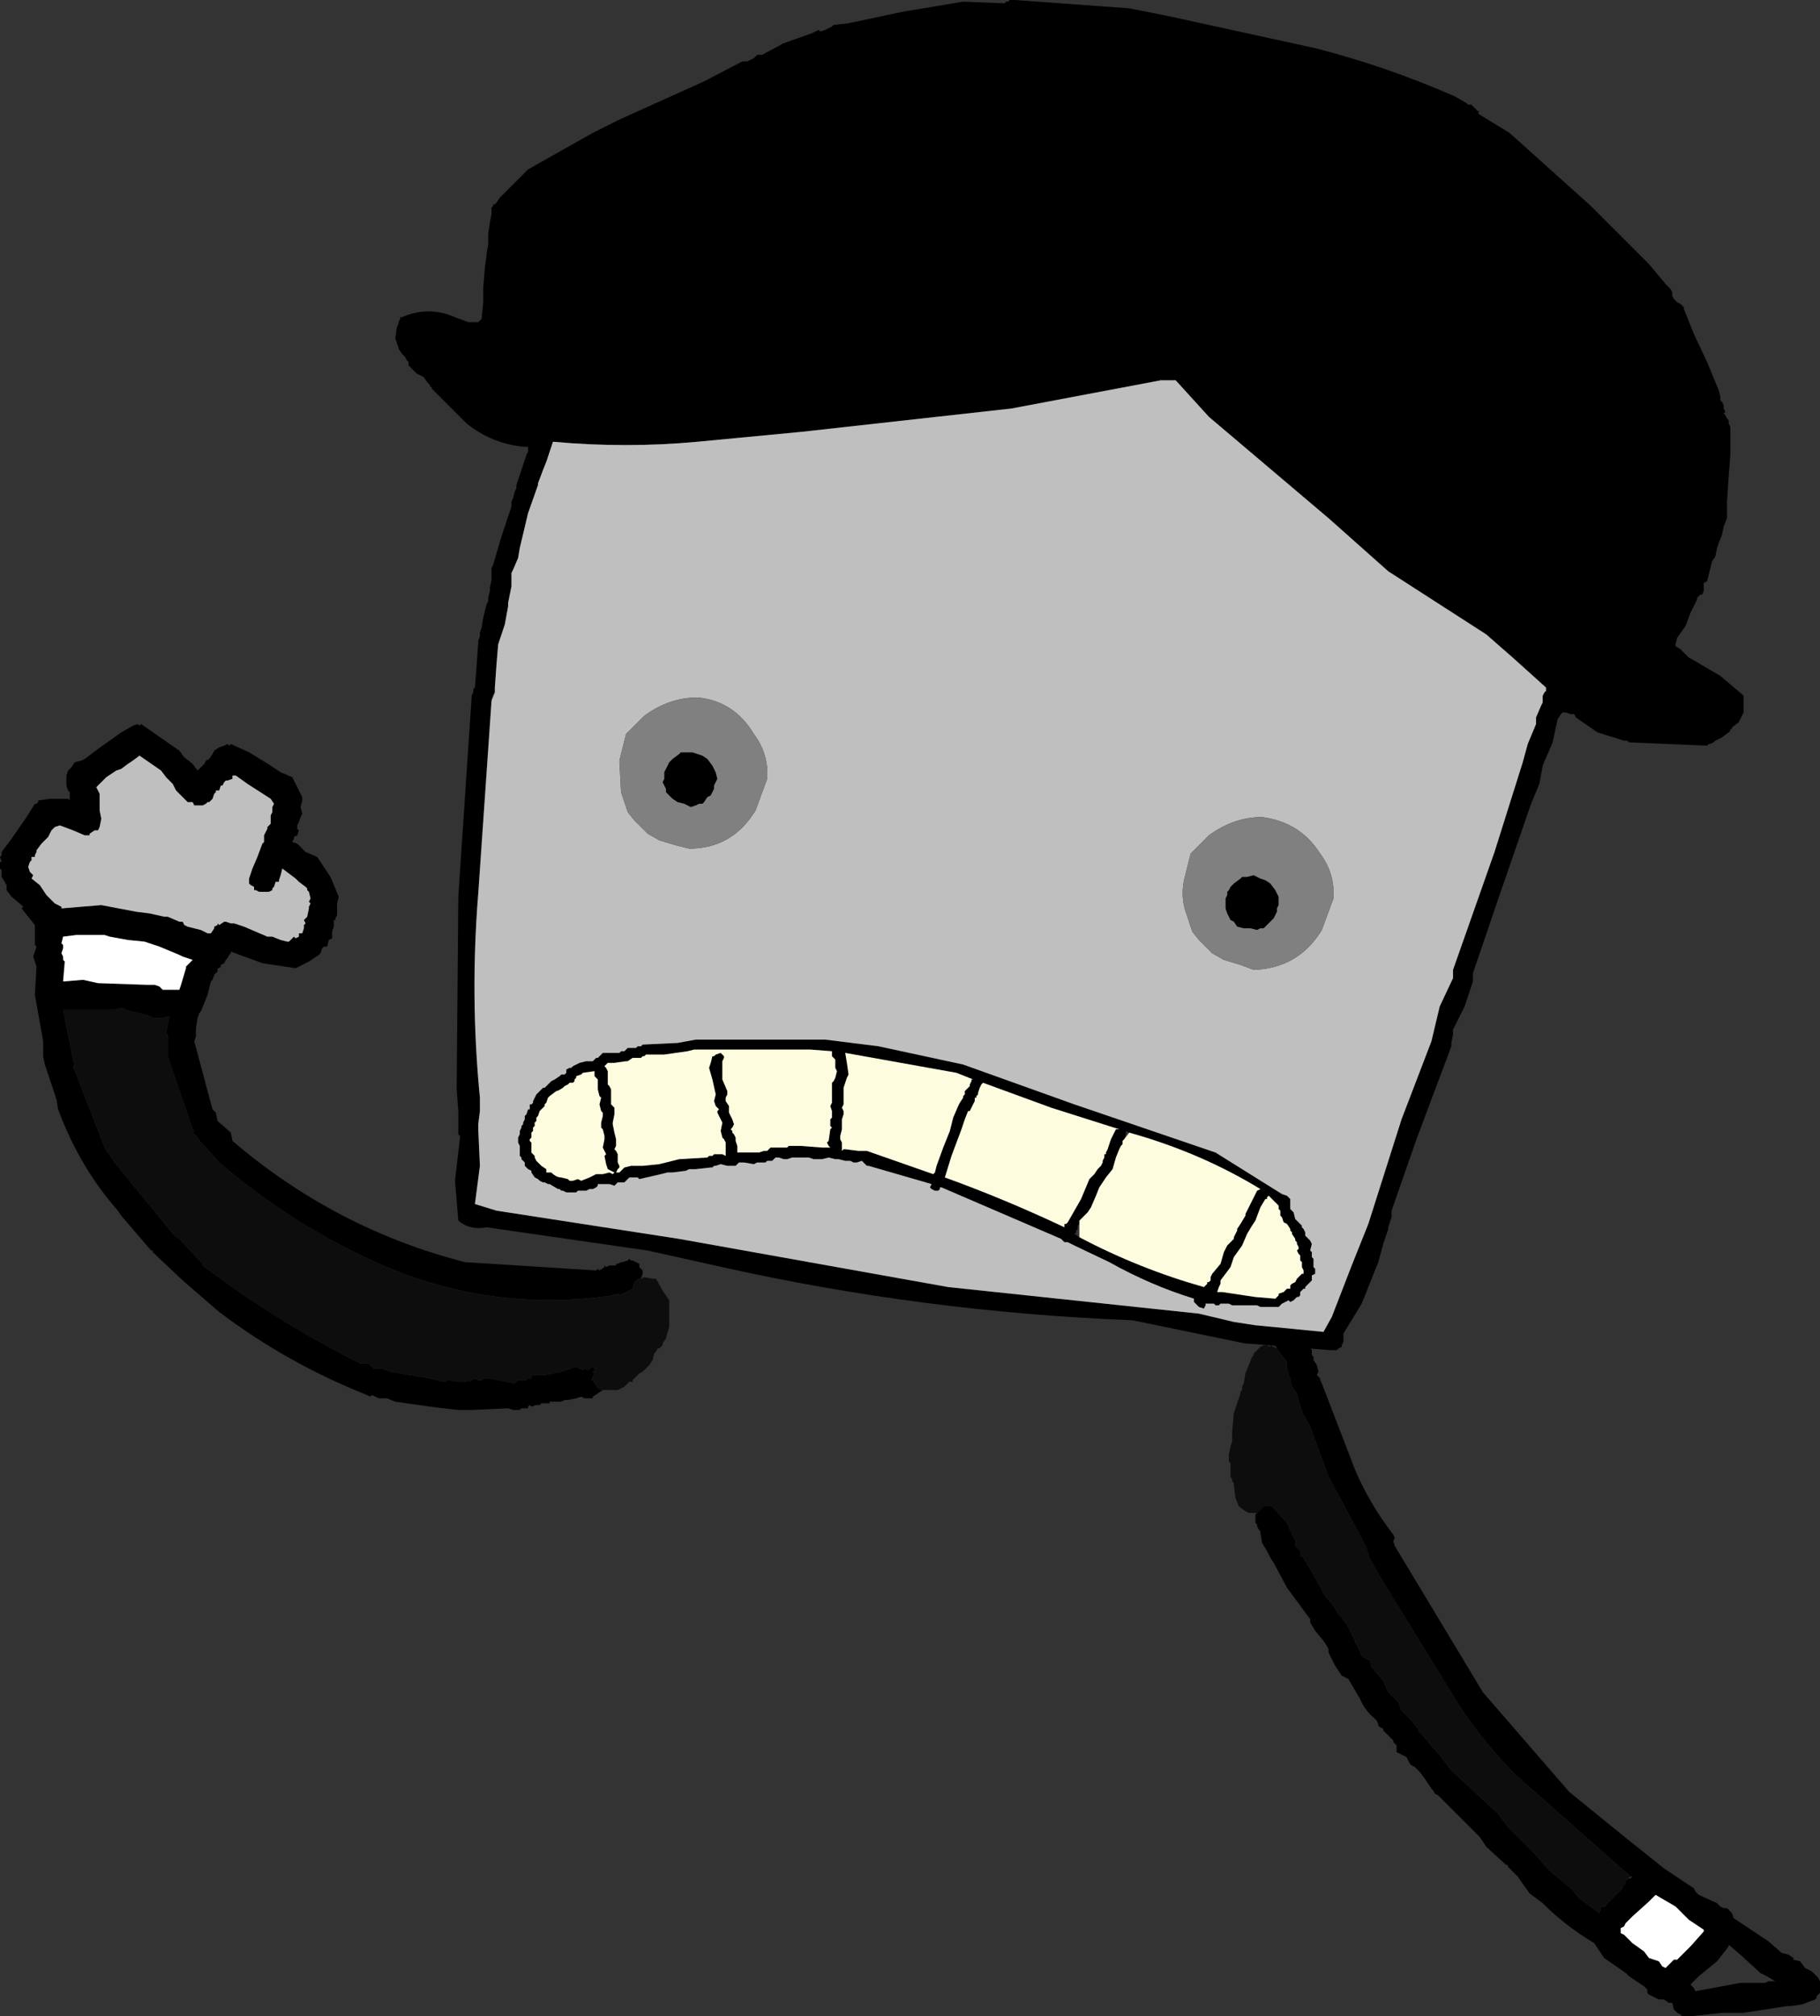 <?xml version="1.0" encoding="UTF-8" standalone="no"?>
<svg xmlns:xlink="http://www.w3.org/1999/xlink" height="60.7px" width="54.8px" xmlns="http://www.w3.org/2000/svg">
  <rect width="100%" height="100%" fill="#333333" stroke="none"/>
  <g transform="matrix(1.0, 0.0, 0.0, 1.0, 33.2, 51.75)">
    <path d="M5.25 -11.15 L5.1 -11.4 5.1 -11.7 5.2 -11.75 5.2 -11.8 5.3 -11.85 5.4 -11.95 5.5 -11.95 5.55 -11.95 5.65 -11.9 6.05 -11.45 6.3 -11.1 6.3 -10.95 6.35 -10.9 6.35 -10.8 6.45 -10.65 6.5 -10.45 6.45 -10.35 6.5 -10.3 6.55 -10.25 6.55 -10.2 6.6 -10.1 7.6 -7.5 Q8.05 -6.45 8.75 -5.55 L8.8 -5.45 8.75 -5.35 8.8 -5.2 11.45 -0.8 14.05 2.2 15.65 3.5 16.9 4.5 17.8 5.1 17.85 5.2 17.9 5.25 17.95 5.3 18.5 5.55 18.6 5.65 18.7 5.7 18.8 5.7 18.85 5.75 18.95 5.85 19.0 6.0 20.05 6.7 20.45 7.05 20.65 7.1 20.8 7.2 20.8 7.25 21.0 7.3 21.15 7.5 21.35 7.6 21.55 7.8 21.6 7.9 21.6 8.0 21.6 8.15 21.6 8.25 21.5 8.35 21.5 8.4 21.45 8.45 21.05 8.6 20.7 8.65 20.6 8.65 19.3 8.85 18.65 8.85 17.75 8.95 17.5 8.95 17.45 8.95 17.4 8.9 17.3 8.85 17.25 8.8 17.2 8.75 17.15 8.55 17.05 8.55 16.9 8.45 16.75 8.45 16.45 8.3 16.4 8.25 16.4 8.15 16.35 8.1 16.3 8.05 15.85 7.75 15.75 7.65 15.1 7.2 14.8 6.75 Q13.95 6.25 13.25 5.55 L12.85 5.25 12.5 4.75 12.2 4.45 12.2 4.4 12.15 4.4 11.55 3.85 11.35 3.55 10.4 2.6 10.1 2.3 10.0 2.25 9.95 2.15 9.9 2.1 9.7 1.8 9.55 1.6 9.45 1.5 9.4 1.45 9.3 1.4 9.25 1.35 9.2 1.25 9.15 1.15 9.05 1.1 8.85 1.0 8.85 0.8 8.75 0.7 8.75 0.65 8.6 0.5 8.45 0.35 8.45 0.3 8.35 0.25 8.3 0.2 8.3 0.15 8.25 0.05 8.2 0.0 Q7.9 -0.25 7.75 -0.6 L7.4 -1.2 7.3 -1.25 7.2 -1.3 7.0 -1.6 6.8 -2.0 6.8 -2.1 6.75 -2.2 6.65 -2.35 6.4 -2.65 6.25 -2.9 6.25 -3.0 5.55 -3.95 5.15 -4.7 5.05 -4.85 5.0 -4.95 4.95 -5.05 4.8 -5.3 4.75 -5.6 4.75 -5.65 4.7 -5.7 4.65 -5.8 4.65 -5.85 4.6 -5.9 4.6 -6.15 4.65 -6.2 4.7 -6.25 4.75 -6.3 4.8 -6.35 4.85 -6.4 4.95 -6.4 5.0 -6.4 5.1 -6.4 5.55 -5.9 5.75 -5.45 5.8 -5.4 5.8 -5.3 5.8 -5.2 5.85 -5.15 5.9 -5.1 5.95 -5.05 5.95 -4.9 6.05 -4.85 6.1 -4.75 6.15 -4.7 6.15 -4.65 6.2 -4.6 6.45 -4.15 6.7 -3.7 6.95 -3.4 7.1 -3.15 7.2 -3.05 7.25 -2.95 7.35 -2.85 7.45 -2.65 7.6 -2.35 7.6 -2.3 7.7 -2.15 7.8 -1.9 7.85 -1.85 8.05 -1.75 8.1 -1.55 8.45 -1.15 8.6 -0.8 8.9 -0.5 9.0 -0.25 9.3 0.05 9.5 0.3 9.5 0.35 9.55 0.4 10.15 1.1 10.5 1.55 11.9 2.85 12.2 3.25 12.95 4.0 13.3 4.4 13.45 4.55 13.55 4.65 14.1 5.1 14.35 5.4 14.95 5.85 15.0 5.75 15.0 5.7 15.05 5.65 15.15 5.65 15.15 5.6 15.3 5.45 15.6 5.15 15.65 5.1 15.65 5.05 15.7 5.0 15.75 4.95 15.75 4.85 15.85 4.8 15.9 4.8 15.95 4.75 15.9 4.75 12.45 1.7 Q11.55 0.8 10.8 -0.3 L8.4 -4.2 8.0 -4.9 8.0 -5.0 7.95 -5.05 7.95 -5.15 6.8 -7.3 6.25 -8.8 6.0 -9.25 5.85 -9.75 5.85 -9.8 5.7 -10.0 5.65 -10.15 5.65 -10.25 5.6 -10.35 5.6 -10.4 5.6 -10.45 5.55 -10.55 5.55 -10.65 5.55 -10.75 5.35 -11.0 5.25 -11.15 M19.75 7.6 L19.2 7.1 18.85 6.8 18.85 6.85 18.5 7.3 17.95 7.75 17.85 7.85 17.7 8.0 17.8 8.1 17.85 8.2 19.2 7.95 19.95 7.95 20.05 7.9 20.1 7.9 20.2 7.9 20.25 7.9 20.0 7.75 19.8 7.65 19.75 7.6 M15.7 6.5 L15.95 6.75 16.3 7.0 16.45 7.2 16.75 7.3 16.85 7.45 16.95 7.5 17.0 7.45 17.05 7.4 17.1 7.35 17.15 7.3 17.2 7.25 17.25 7.25 17.3 7.25 17.35 7.2 17.7 6.85 18.1 6.4 18.1 6.35 17.65 6.05 17.25 5.65 16.65 5.3 16.45 5.5 15.95 5.95 15.9 6.0 15.85 6.05 15.75 6.15 15.7 6.25 15.6 6.3 15.6 6.4 15.6 6.45 15.7 6.5" fill="#000000" fill-rule="evenodd" stroke="none"/>
    <path d="M4.65 -6.2 L4.6 -6.2 4.5 -6.2 4.4 -6.2 4.3 -6.25 4.1 -6.4 4.0 -6.65 3.95 -7.05 3.95 -7.1 3.9 -7.15 3.9 -7.2 3.85 -7.3 3.85 -7.5 3.85 -7.65 3.85 -7.7 3.8 -7.75 3.8 -7.8 3.8 -7.95 3.85 -8.2 3.9 -8.35 3.9 -8.65 3.95 -9.2 4.15 -9.8 4.15 -9.85 4.2 -9.9 4.2 -10.0 4.25 -10.1 4.3 -10.4 4.5 -10.9 4.55 -10.95 4.55 -11.0 4.65 -11.1 4.7 -11.15 4.75 -11.2 4.85 -11.25 4.95 -11.25 5.05 -11.2 5.05 -11.25 5.15 -11.2 5.25 -11.15 5.35 -11.0 5.55 -10.75 5.55 -10.65 5.55 -10.55 5.6 -10.45 5.6 -10.4 5.6 -10.35 5.65 -10.25 5.65 -10.15 5.7 -10.0 5.85 -9.8 5.85 -9.75 6.0 -9.25 6.25 -8.8 6.8 -7.3 7.95 -5.15 7.95 -5.05 8.0 -5.0 8.0 -4.9 8.4 -4.2 10.8 -0.3 Q11.55 0.8 12.45 1.7 L15.9 4.75 15.75 4.85 15.75 4.95 15.7 5.0 15.65 5.05 15.65 5.1 15.6 5.15 15.3 5.45 15.15 5.6 15.15 5.65 15.05 5.65 15.0 5.7 15.0 5.75 14.95 5.85 14.35 5.4 14.1 5.1 13.55 4.65 13.45 4.55 13.3 4.4 12.95 4.0 12.2 3.25 11.9 2.85 10.5 1.55 10.15 1.1 9.55 0.4 9.5 0.35 9.5 0.3 9.3 0.05 9.0 -0.25 8.9 -0.5 8.6 -0.8 8.45 -1.15 8.1 -1.55 8.05 -1.75 7.85 -1.85 7.8 -1.9 7.7 -2.15 7.6 -2.3 7.6 -2.35 7.45 -2.65 7.35 -2.85 7.25 -2.95 7.2 -3.05 7.1 -3.15 6.95 -3.4 6.7 -3.7 6.45 -4.15 6.2 -4.6 6.15 -4.65 6.15 -4.7 6.1 -4.75 6.05 -4.85 5.95 -4.9 5.95 -5.05 5.9 -5.1 5.85 -5.15 5.8 -5.2 5.8 -5.3 5.8 -5.4 5.75 -5.45 5.55 -5.9 5.1 -6.4 5.0 -6.4 4.95 -6.4 4.85 -6.4 4.8 -6.35 4.75 -6.3 4.7 -6.25 4.65 -6.2" fill="#0d0d0d" fill-rule="evenodd" stroke="none"/>
    <path d="M15.7 6.5 L15.6 6.45 15.6 6.4 15.6 6.3 15.7 6.25 15.75 6.15 15.85 6.05 15.9 6.0 15.95 5.95 16.45 5.5 16.65 5.3 17.25 5.65 17.65 6.05 18.1 6.35 18.1 6.4 17.7 6.85 17.35 7.2 17.3 7.25 17.25 7.25 17.2 7.25 17.15 7.3 17.1 7.35 17.05 7.4 17.0 7.45 16.95 7.5 16.85 7.45 16.75 7.3 16.45 7.2 16.3 7.0 15.95 6.75 15.7 6.5" fill="#ffffff" fill-rule="evenodd" stroke="none"/>
    <path d="M-15.05 -9.9 L-15.35 -9.7 -15.35 -9.65 -15.6 -9.65 -15.7 -9.7 -15.85 -9.65 -16.1 -9.6 -16.15 -9.6 -16.2 -9.6 -16.3 -9.55 -16.35 -9.55 -16.5 -9.55 -16.65 -9.55 -16.65 -9.5 -16.7 -9.5 -16.8 -9.5 -16.9 -9.5 -16.95 -9.45 -17.0 -9.45 -17.05 -9.45 -17.2 -9.4 -17.25 -9.45 -17.3 -9.4 -17.3 -9.35 -17.45 -9.35 -17.5 -9.35 -17.55 -9.3 -17.6 -9.3 -17.75 -9.3 -17.9 -9.35 -19.0 -9.3 -19.4 -9.3 -19.85 -9.35 -20.25 -9.4 -21.3 -9.55 -21.55 -9.65 -21.7 -9.65 -21.8 -9.65 -21.9 -9.7 -22.0 -9.75 -22.05 -9.7 -22.15 -9.75 Q-24.55 -10.7 -26.6 -12.25 L-27.7 -13.2 -28.6 -14.05 -28.6 -14.1 -28.65 -14.1 -29.55 -15.15 -29.65 -15.3 Q-30.8 -16.6 -31.45 -18.35 L-31.5 -18.65 -31.7 -19.25 -31.85 -19.7 -31.9 -19.95 -31.9 -20.3 -31.9 -20.35 -31.9 -20.4 -32.15 -21.8 -32.1 -22.65 -32.15 -22.8 -32.2 -22.95 -32.15 -23.1 -32.1 -23.25 -32.15 -23.3 -32.15 -23.4 -32.15 -23.45 -32.15 -23.6 -32.15 -23.85 -32.15 -23.9 -32.55 -24.4 -32.5 -24.45 -32.55 -24.5 -32.85 -24.75 -33.0 -24.95 -33.0 -25.1 -33.15 -25.35 -33.15 -25.55 -33.2 -25.6 -33.2 -25.7 -33.2 -25.8 -33.15 -25.8 -33.2 -25.95 -33.15 -26.0 -33.15 -26.1 -32.85 -26.5 -32.4 -27.15 -32.15 -27.55 -32.1 -27.55 -32.05 -27.6 -32.05 -27.65 -31.7 -27.7 -31.15 -27.7 -31.1 -27.65 -31.1 -27.8 -31.1 -27.9 -31.15 -27.95 -31.2 -28.1 -31.2 -28.2 -31.2 -28.25 -31.2 -28.4 -31.15 -28.55 -31.05 -28.65 -30.95 -28.8 -30.75 -28.85 -30.65 -28.9 -30.25 -29.2 -29.55 -29.7 -29.2 -29.9 -29.05 -29.95 -29.0 -29.9 -28.95 -29.95 -27.8 -29.15 -27.65 -28.95 -27.4 -28.75 -27.25 -28.55 -27.15 -28.65 -27.05 -28.75 -27.0 -28.85 -26.9 -28.9 -26.8 -29.05 -26.75 -29.15 -26.6 -29.25 -26.45 -29.3 -26.35 -29.35 -26.3 -29.3 -26.25 -29.35 -25.7 -29.1 -25.05 -28.7 -24.75 -28.5 -24.4 -28.35 -24.25 -28.05 -24.1 -27.75 -24.1 -27.7 -24.1 -27.65 -24.15 -27.45 -24.1 -27.25 -24.15 -27.15 -24.2 -27.0 -24.25 -26.9 -24.25 -26.8 -24.2 -26.75 -24.25 -26.6 -24.35 -26.55 -24.35 -26.5 -24.4 -26.4 -24.25 -26.35 -24.0 -26.1 -23.65 -25.95 -23.25 -25.35 -23.0 -24.75 -23.05 -24.55 -23.05 -24.4 -23.05 -24.2 -23.1 -24.1 -23.1 -24.05 -23.15 -24.05 -23.15 -23.95 -23.15 -23.85 -23.2 -23.7 -23.2 -23.55 -23.2 -23.5 -23.3 -23.45 -23.35 -23.25 -23.45 -23.25 -23.5 -23.2 -23.55 -23.05 -23.6 -23.0 -23.75 -22.9 -23.9 -22.8 -24.1 -22.7 -24.3 -22.6 -25.3 -22.75 -26.25 -23.1 -26.25 -23.05 -26.3 -23.0 -26.35 -22.9 -26.4 -22.85 -26.45 -22.75 -26.55 -22.7 -26.55 -22.65 -26.6 -22.6 -26.65 -22.6 -26.65 -22.5 -26.75 -22.4 -26.8 -22.25 -26.85 -22.2 -26.95 -21.8 -27.15 -21.3 -27.2 -21.25 -27.25 -21.1 -27.3 -20.8 -27.3 -20.75 -27.3 -20.7 -27.3 -20.6 -27.3 -20.55 -27.35 -20.4 -26.95 -18.9 -26.8 -18.35 -26.7 -18.25 -26.65 -18.0 -26.25 -17.65 -26.2 -17.4 Q-23.1 -14.75 -19.2 -13.75 L-15.25 -13.5 -15.2 -13.55 -15.15 -13.5 -15.0 -13.6 -15.0 -13.65 -14.95 -13.6 -14.85 -13.65 -14.65 -13.65 -14.65 -13.7 -14.6 -13.7 -14.5 -13.75 -14.45 -13.75 -14.3 -13.8 -14.25 -13.85 -14.2 -13.8 -14.15 -13.8 -14.05 -13.75 -13.95 -13.7 -13.95 -13.6 -13.85 -13.5 -13.85 -13.4 -13.9 -13.25 -13.95 -13.25 -14.05 -13.2 -14.1 -13.15 -14.15 -12.95 -14.55 -12.75 -14.55 -12.8 -14.65 -12.8 -14.75 -12.75 Q-18.55 -12.2 -22.0 -13.8 -24.5 -14.95 -26.6 -16.75 L-26.95 -17.15 -27.15 -17.35 -27.25 -17.5 -27.35 -17.6 -27.4 -17.65 -27.35 -17.7 -27.4 -17.75 -28.15 -19.95 -28.15 -20.45 -28.15 -20.5 -28.15 -20.55 -28.15 -20.6 -28.2 -20.65 -28.1 -21.15 -28.15 -21.15 -28.3 -21.1 -28.5 -21.1 -28.55 -21.1 -28.7 -21.15 -28.8 -21.2 -29.25 -21.3 -29.55 -21.4 -29.75 -21.35 -30.05 -21.35 -30.15 -21.35 -30.2 -21.35 -30.7 -21.35 -31.0 -21.35 -31.1 -21.35 -31.2 -21.35 -31.25 -21.35 -31.3 -21.35 -31.25 -21.1 -31.0 -19.85 -31.0 -19.8 -30.95 -19.7 -31.0 -19.65 -30.05 -17.2 -29.75 -16.75 -27.95 -14.55 -27.8 -14.45 -27.1 -13.7 -27.1 -13.65 Q-24.85 -11.95 -22.35 -10.7 L-22.1 -10.7 -21.95 -10.55 -21.7 -10.55 -21.45 -10.45 -20.25 -10.25 -19.85 -10.15 -19.7 -10.2 -19.4 -10.15 -19.3 -10.15 -19.25 -10.15 -19.15 -10.15 -19.1 -10.2 -19.05 -10.15 -19.0 -10.2 -18.9 -10.25 -18.8 -10.2 -18.75 -10.2 -18.7 -10.2 -18.6 -10.25 -18.45 -10.25 -17.95 -10.15 -17.7 -10.1 -17.6 -10.2 -17.35 -10.2 -17.3 -10.25 -17.2 -10.25 -17.2 -10.3 -17.15 -10.35 -16.95 -10.35 -16.8 -10.35 -16.3 -10.45 -15.85 -10.6 -15.75 -10.55 -15.65 -10.5 -15.6 -10.55 -15.5 -10.5 -15.35 -10.6 -15.3 -10.55 -15.25 -10.55 -15.3 -10.5 -15.35 -10.45 -15.3 -10.4 -15.35 -10.3 -15.4 -10.2 -15.35 -10.2 -15.3 -10.1 -15.25 -10.05 -15.2 -9.95 -15.05 -9.9 M-24.95 -27.55 L-25.05 -27.7 -25.75 -28.15 -26.1 -28.4 -26.2 -28.4 -26.2 -28.3 -26.35 -28.25 -26.4 -28.25 -26.45 -28.2 -26.5 -28.1 -26.55 -28.1 -26.6 -27.95 -26.7 -27.95 -26.7 -27.9 -26.75 -27.85 -26.8 -27.7 -26.9 -27.6 -26.95 -27.6 -27.0 -27.55 -27.1 -27.5 -27.15 -27.5 -27.25 -27.5 -27.35 -27.5 -27.4 -27.6 -27.45 -27.6 -27.55 -27.6 -27.9 -27.95 -28.0 -28.15 -28.2 -28.35 -28.35 -28.55 -29.0 -29.0 -29.2 -28.85 -29.35 -28.75 -29.55 -28.6 -29.7 -28.55 -29.85 -28.45 -30.0 -28.35 -30.15 -28.2 -30.3 -28.05 -30.2 -27.85 -30.2 -27.7 -30.2 -27.6 -30.2 -27.35 -30.15 -27.1 -30.2 -26.85 -30.25 -26.75 -30.35 -26.75 -30.5 -26.65 -30.5 -26.6 -30.55 -26.6 -30.6 -26.6 -30.65 -26.6 -31.0 -26.75 -31.4 -26.9 -31.55 -26.85 -31.65 -26.75 -31.75 -26.55 -31.95 -26.35 -32.1 -26.15 -32.1 -26.1 -32.15 -26.0 -32.15 -25.95 -32.25 -25.95 -32.25 -25.85 -32.3 -25.8 -32.35 -25.65 -32.3 -25.5 -32.2 -25.4 -32.25 -25.3 -32.0 -25.1 -31.8 -24.8 -31.65 -24.65 -31.55 -24.55 -31.35 -24.45 -31.35 -24.4 -30.15 -24.5 -29.1 -24.3 -28.7 -24.25 -28.25 -24.15 -28.15 -24.15 -27.8 -24.0 -27.7 -24.0 -27.65 -23.9 -27.55 -23.85 -27.35 -23.8 -27.15 -23.75 -26.95 -23.65 -26.85 -23.65 -26.75 -23.8 -26.75 -23.85 -26.65 -23.9 -26.65 -23.95 -26.6 -23.9 -26.45 -24.0 -26.4 -24.0 -26.25 -23.95 -26.15 -23.95 -25.85 -23.85 -25.15 -23.55 -25.0 -23.55 -24.75 -23.45 -24.55 -23.4 -24.5 -23.4 -24.4 -23.5 -24.35 -23.55 -24.3 -23.5 -24.2 -23.55 -24.2 -23.65 -24.1 -23.65 -24.05 -23.8 -24.05 -23.9 -24.0 -23.95 -24.05 -24.05 -24.0 -24.1 -23.95 -24.15 -23.9 -24.4 -23.9 -24.45 -23.85 -24.55 -23.9 -24.6 -23.85 -24.7 -23.9 -24.9 -23.95 -24.95 -23.95 -25.0 -24.0 -25.05 -24.2 -25.2 -24.3 -25.3 -24.7 -25.6 -24.75 -25.4 -24.8 -25.25 -24.8 -25.2 -24.9 -25.2 -24.95 -25.05 -25.0 -25.0 -25.0 -24.95 -25.1 -24.9 -25.2 -24.9 -25.35 -24.9 -25.4 -24.9 -25.5 -24.95 -25.55 -24.95 -25.55 -25.05 -25.65 -25.1 -25.7 -25.15 -25.7 -25.2 -25.7 -25.3 -25.6 -25.6 -25.45 -25.95 -25.3 -26.35 -25.25 -26.4 -25.25 -26.45 -25.25 -26.6 -25.2 -26.7 -25.15 -26.8 -25.15 -26.85 -25.1 -26.9 -25.05 -26.95 -25.05 -27.05 -25.05 -27.15 -25.05 -27.2 -25.0 -27.3 -25.0 -27.35 -25.0 -27.45 -24.95 -27.55 M-27.6 -22.65 L-27.4 -22.85 -27.7 -22.95 -27.8 -23.0 -28.4 -23.25 -28.85 -23.4 -29.35 -23.45 -29.9 -23.55 -30.05 -23.6 -30.9 -23.6 -31.3 -23.55 -31.35 -23.35 -31.3 -23.3 -31.3 -23.25 -31.3 -23.2 -31.35 -23.05 -31.3 -22.95 -31.3 -22.85 -31.25 -22.8 -31.3 -22.2 -30.7 -22.25 -30.25 -22.15 -28.8 -22.1 -28.55 -22.1 -28.4 -22.05 -28.3 -21.95 -28.0 -21.95 -27.8 -21.95 -27.75 -22.1 -27.6 -22.6 -27.6 -22.65" fill="#000000" fill-rule="evenodd" stroke="none"/>
    <path d="M-24.95 -27.55 L-25.0 -27.45 -25.0 -27.35 -25.0 -27.3 -25.05 -27.2 -25.05 -27.15 -25.05 -27.05 -25.05 -26.95 -25.1 -26.9 -25.15 -26.85 -25.15 -26.8 -25.2 -26.7 -25.25 -26.6 -25.25 -26.45 -25.25 -26.4 -25.3 -26.35 -25.45 -25.95 -25.6 -25.6 -25.7 -25.3 -25.7 -25.2 -25.7 -25.15 -25.65 -25.1 -25.55 -25.05 -25.55 -24.95 -25.5 -24.95 -25.4 -24.9 -25.35 -24.9 -25.2 -24.9 -25.1 -24.9 -25.0 -24.95 -25.0 -25.0 -24.95 -25.05 -24.9 -25.2 -24.8 -25.2 -24.8 -25.25 -24.75 -25.4 -24.7 -25.6 -24.3 -25.3 -24.2 -25.2 -24.0 -25.05 -23.95 -25.0 -23.95 -24.95 -23.9 -24.9 -23.85 -24.7 -23.9 -24.6 -23.85 -24.55 -23.9 -24.45 -23.9 -24.4 -23.95 -24.15 -24.0 -24.1 -24.05 -24.05 -24.0 -23.95 -24.05 -23.9 -24.05 -23.8 -24.1 -23.65 -24.2 -23.65 -24.2 -23.55 -24.3 -23.5 -24.35 -23.55 -24.4 -23.5 -24.5 -23.4 -24.55 -23.4 -24.75 -23.45 -25.0 -23.55 -25.15 -23.55 -25.85 -23.85 -26.15 -23.95 -26.25 -23.95 -26.4 -24.0 -26.45 -24.0 -26.6 -23.9 -26.65 -23.95 -26.65 -23.9 -26.75 -23.85 -26.75 -23.8 -26.85 -23.65 -26.95 -23.65 -27.15 -23.75 -27.35 -23.8 -27.55 -23.85 -27.65 -23.9 -27.7 -24.0 -27.8 -24.0 -28.15 -24.15 -28.25 -24.15 -28.7 -24.25 -29.1 -24.3 -30.15 -24.5 -31.35 -24.4 -31.35 -24.45 -31.55 -24.55 -31.65 -24.65 -31.8 -24.8 -32.0 -25.1 -32.25 -25.3 -32.2 -25.4 -32.3 -25.5 -32.35 -25.65 -32.3 -25.8 -32.25 -25.85 -32.25 -25.95 -32.15 -25.95 -32.15 -26.0 -32.1 -26.1 -32.1 -26.15 -31.95 -26.35 -31.75 -26.55 -31.65 -26.75 -31.55 -26.85 -31.4 -26.9 -31.0 -26.75 -30.65 -26.6 -30.6 -26.6 -30.55 -26.6 -30.5 -26.6 -30.5 -26.65 -30.35 -26.75 -30.25 -26.75 -30.2 -26.85 -30.15 -27.1 -30.2 -27.35 -30.2 -27.6 -30.2 -27.7 -30.2 -27.85 -30.3 -28.05 -30.15 -28.2 -30.0 -28.35 -29.85 -28.45 -29.7 -28.55 -29.55 -28.6 -29.35 -28.75 -29.2 -28.85 -29.0 -29.0 -28.35 -28.55 -28.2 -28.35 -28.0 -28.15 -27.9 -27.95 -27.55 -27.6 -27.45 -27.6 -27.4 -27.6 -27.35 -27.5 -27.25 -27.5 -27.15 -27.5 -27.1 -27.5 -27.0 -27.55 -26.95 -27.6 -26.9 -27.6 -26.8 -27.7 -26.75 -27.85 -26.7 -27.9 -26.7 -27.95 -26.6 -27.95 -26.55 -28.1 -26.5 -28.1 -26.45 -28.2 -26.4 -28.25 -26.35 -28.25 -26.2 -28.3 -26.2 -28.4 -26.1 -28.4 -25.75 -28.15 -25.05 -27.7 -24.95 -27.55" fill="#bfbfbf" fill-rule="evenodd" stroke="none"/>
    <path d="M-13.9 -13.25 L-13.8 -13.3 -13.55 -13.25 -13.45 -13.25 -13.25 -12.9 -13.05 -12.6 -13.05 -12.35 -13.05 -12.25 -13.05 -12.15 -13.05 -11.8 -13.15 -11.45 -13.25 -11.3 -13.25 -11.25 -13.3 -11.2 -13.35 -11.15 -13.4 -11.15 -13.45 -11.05 -13.5 -11.0 -13.55 -10.8 -13.65 -10.65 -13.85 -10.45 -13.95 -10.4 -14.0 -10.35 -14.05 -10.3 -14.15 -10.2 -14.15 -10.15 -14.25 -10.15 -14.4 -10.0 -14.6 -9.9 -14.8 -9.9 -15.0 -9.9 -15.05 -9.9 -15.2 -9.95 -15.25 -10.05 -15.3 -10.1 -15.35 -10.2 -15.4 -10.2 -15.35 -10.3 -15.3 -10.4 -15.35 -10.45 -15.3 -10.5 -15.25 -10.55 -15.3 -10.55 -15.35 -10.6 -15.5 -10.5 -15.6 -10.55 -15.65 -10.5 -15.75 -10.55 -15.85 -10.6 -16.3 -10.45 -16.8 -10.35 -16.95 -10.35 -17.15 -10.35 -17.2 -10.3 -17.2 -10.25 -17.3 -10.25 -17.35 -10.2 -17.6 -10.2 -17.7 -10.1 -17.95 -10.15 -18.45 -10.25 -18.6 -10.25 -18.7 -10.2 -18.75 -10.2 -18.8 -10.2 -18.9 -10.25 -19.0 -10.2 -19.05 -10.15 -19.1 -10.2 -19.15 -10.15 -19.25 -10.15 -19.3 -10.15 -19.4 -10.15 -19.7 -10.2 -19.85 -10.15 -20.25 -10.25 -21.45 -10.45 -21.7 -10.55 -21.95 -10.55 -22.1 -10.7 -22.35 -10.7 Q-24.85 -11.95 -27.1 -13.65 L-27.1 -13.7 -27.8 -14.45 -27.95 -14.55 -29.75 -16.75 -30.05 -17.2 -31.0 -19.65 -30.95 -19.7 -31.0 -19.8 -31.0 -19.85 -31.25 -21.1 -31.3 -21.35 -31.25 -21.35 -31.2 -21.35 -31.1 -21.35 -31.0 -21.35 -30.7 -21.35 -30.2 -21.35 -30.15 -21.35 -30.05 -21.35 -29.75 -21.35 -29.55 -21.4 -29.25 -21.3 -28.8 -21.2 -28.7 -21.15 -28.55 -21.1 -28.5 -21.1 -28.3 -21.1 -28.15 -21.15 -28.1 -21.15 -28.2 -20.65 -28.15 -20.6 -28.15 -20.55 -28.15 -20.5 -28.15 -20.45 -28.15 -19.95 -27.4 -17.75 -27.35 -17.7 -27.4 -17.65 -27.35 -17.6 -27.25 -17.5 -27.15 -17.35 -26.95 -17.15 -26.6 -16.75 Q-24.5 -14.95 -22.0 -13.8 -18.55 -12.2 -14.75 -12.75 L-14.65 -12.8 -14.55 -12.8 -14.55 -12.75 -14.15 -12.95 -14.1 -13.15 -14.05 -13.2 -13.95 -13.25 -13.9 -13.25" fill="#0d0d0d" fill-rule="evenodd" stroke="none"/>
    <path d="M-27.6 -22.65 L-27.6 -22.6 -27.75 -22.1 -27.8 -21.95 -28.0 -21.95 -28.3 -21.95 -28.4 -22.05 -28.55 -22.1 -28.8 -22.1 -30.25 -22.15 -30.7 -22.25 -31.3 -22.2 -31.25 -22.8 -31.3 -22.85 -31.3 -22.95 -31.35 -23.05 -31.3 -23.2 -31.3 -23.25 -31.3 -23.3 -31.35 -23.35 -31.3 -23.55 -30.9 -23.6 -30.05 -23.6 -29.9 -23.55 -29.35 -23.45 -28.85 -23.4 -28.4 -23.25 -27.8 -23.0 -27.7 -22.95 -27.4 -22.85 -27.6 -22.65" fill="#ffffff" fill-rule="evenodd" stroke="none"/>
    <path d="M10.95 -48.65 L11.0 -48.6 11.1 -48.6 11.2 -48.5 11.25 -48.45 11.3 -48.4 11.35 -48.4 11.3 -48.35 11.35 -48.3 12.25 -47.75 14.7 -45.55 16.45 -43.8 16.95 -43.2 17.0 -43.15 17.1 -43.05 17.15 -42.95 17.15 -42.85 17.2 -42.75 17.25 -42.7 17.3 -42.65 17.4 -42.6 17.5 -42.5 17.5 -42.45 17.8 -41.7 18.2 -40.85 18.55 -40.0 18.6 -39.8 18.6 -39.7 18.65 -39.65 18.7 -39.55 18.7 -39.45 18.75 -39.35 18.7 -39.3 18.75 -39.25 18.8 -39.15 18.85 -39.1 18.85 -39.0 18.9 -38.9 18.9 -38.65 18.9 -38.05 18.85 -37.4 18.8 -36.65 18.8 -36.2 18.8 -36.15 18.7 -35.9 18.65 -35.65 18.55 -35.4 18.5 -35.25 18.45 -35.0 18.35 -34.85 18.3 -34.65 18.25 -34.45 18.2 -34.25 18.1 -34.2 18.1 -34.15 18.1 -34.05 18.1 -33.95 18.05 -33.85 18.0 -33.85 17.9 -33.75 17.9 -33.7 17.7 -33.3 17.55 -32.9 17.3 -32.55 17.25 -32.35 17.25 -32.3 17.4 -32.2 17.5 -32.1 17.6 -32.0 17.65 -31.95 17.75 -31.9 18.6 -31.4 19.25 -30.85 19.3 -30.8 19.3 -30.75 19.3 -30.7 19.3 -30.3 19.25 -30.2 19.2 -30.1 19.15 -30.0 18.95 -29.85 18.95 -29.8 18.9 -29.8 18.9 -29.75 18.85 -29.7 18.65 -29.55 18.45 -29.45 Q18.35 -29.35 18.25 -29.35 L18.2 -29.3 15.85 -29.4 15.8 -29.45 15.7 -29.45 14.9 -29.7 14.25 -30.15 14.2 -30.25 14.1 -30.25 13.95 -30.3 13.85 -30.3 13.8 -30.25 13.7 -30.1 13.55 -29.4 13.25 -28.7 13.15 -28.15 12.9 -27.55 11.9 -24.65 11.15 -22.45 11.15 -22.35 11.15 -22.2 10.9 -21.45 10.55 -20.75 10.55 -20.6 10.5 -20.35 10.5 -20.25 9.45 -17.45 8.7 -15.3 8.7 -15.1 8.6 -14.8 8.6 -14.75 8.45 -14.3 8.3 -13.75 7.8 -12.5 7.25 -11.6 7.25 -11.5 7.25 -11.35 7.2 -11.25 7.2 -11.2 7.1 -11.15 7.05 -11.1 6.95 -11.1 6.85 -11.1 4.35 -11.3 4.3 -11.3 0.9 -12.0 Q-5.4 -12.25 -11.45 -13.6 L-13.7 -14.1 -18.55 -14.8 Q-19.05 -14.7 -19.4 -15.0 L-19.5 -16.2 -19.35 -17.5 -19.35 -17.55 -19.4 -17.6 -19.4 -17.7 -19.4 -18.3 -19.45 -18.95 -19.4 -24.75 -19.0 -30.75 -19.0 -30.8 -18.95 -30.9 -18.95 -31.0 -18.9 -31.05 -18.85 -31.7 -18.8 -32.4 -18.8 -32.45 -18.75 -32.6 -18.75 -32.7 -18.7 -32.85 -18.65 -33.15 -18.55 -33.55 -18.5 -33.65 -18.5 -33.75 -18.45 -33.95 -18.45 -34.05 -18.4 -34.3 -18.4 -34.65 -18.35 -34.75 -18.1 -35.6 -17.8 -36.5 -17.8 -36.6 -17.8 -36.65 -17.75 -36.75 -17.7 -36.95 -17.65 -37.05 -17.65 -37.15 -17.6 -37.3 -17.5 -37.6 -17.35 -38.05 -17.3 -38.15 -17.3 -38.25 -17.3 -38.3 -17.45 -38.3 Q-18.4 -38.4 -19.15 -39.0 L-20.2 -40.05 -20.2 -40.1 -20.25 -40.1 -20.25 -40.15 -20.3 -40.2 -20.45 -40.4 -20.65 -40.5 -20.7 -40.55 -20.75 -40.6 -20.85 -40.7 -20.9 -40.75 -20.9 -40.85 -20.95 -40.9 -21.0 -41.0 -21.1 -41.1 -21.2 -41.25 -21.2 -41.3 -21.25 -41.4 -21.25 -41.45 -21.3 -41.55 -21.25 -41.9 -21.2 -42.0 -21.2 -42.05 -21.15 -42.15 -21.15 -42.2 -21.1 -42.2 Q-20.3 -42.55 -19.5 -42.2 L-19.1 -42.05 -18.8 -42.05 -18.75 -42.1 -18.7 -42.15 -18.65 -42.65 -18.65 -43.1 -18.6 -43.7 -18.55 -44.05 -18.55 -44.1 -18.5 -44.4 -18.5 -44.7 -18.45 -45.05 -18.4 -45.3 -18.4 -45.5 -18.35 -45.55 -18.35 -45.6 -18.3 -45.6 -18.25 -45.65 -18.15 -45.8 -17.3 -46.65 -15.35 -47.75 -14.55 -48.15 -12.0 -49.3 -10.85 -49.9 -10.8 -49.9 -10.7 -49.9 -10.6 -49.95 -10.5 -50.0 -10.4 -50.1 -10.3 -50.1 -10.25 -50.1 -9.6 -50.45 -8.75 -50.75 -8.55 -50.85 -8.5 -50.8 -8.35 -50.85 -8.25 -50.9 -8.15 -50.95 -8.1 -51.0 -7.65 -51.05 -6.0 -51.4 -4.2 -51.7 -2.95 -51.65 -2.9 -51.7 -2.85 -51.7 -2.8 -51.75 -2.75 -51.75 -2.65 -51.75 0.8 -51.5 2.05 -51.25 6.4 -50.3 Q8.55 -49.75 10.6 -48.85 L10.95 -48.65 M-18.4 -30.65 L-18.8 -24.85 Q-19.05 -21.75 -18.75 -18.7 L-18.75 -18.3 -18.8 -17.9 -18.8 -17.75 -18.75 -16.65 -18.9 -15.5 -18.25 -15.3 -12.75 -14.45 -4.65 -13.0 2.9 -12.2 3.95 -11.95 4.6 -11.85 6.65 -11.65 6.9 -12.1 7.5 -13.65 8.0 -14.9 9.0 -18.05 9.9 -20.4 10.15 -21.45 10.55 -22.3 10.55 -22.35 10.55 -22.45 10.55 -22.55 11.8 -26.1 12.65 -28.8 12.8 -29.35 13.05 -29.95 13.05 -30.15 13.2 -30.5 13.25 -30.6 13.25 -30.8 13.3 -30.9 13.35 -30.95 13.35 -31.05 12.35 -31.95 11.55 -32.65 8.6 -34.55 6.8 -36.15 3.2 -39.2 2.2 -40.3 1.75 -40.3 -2.75 -39.45 -4.1 -39.3 -9.05 -38.75 -12.2 -38.45 Q-14.35 -38.25 -16.55 -38.45 L-16.6 -38.3 -16.75 -37.85 -16.85 -37.6 -17.0 -37.2 -17.0 -37.15 -17.3 -36.3 -17.55 -35.25 -17.6 -34.95 -17.75 -34.6 -17.8 -34.5 -17.8 -34.1 -17.9 -33.6 -17.9 -33.5 -18.0 -32.95 -18.2 -32.35 -18.25 -31.75 -18.3 -31.05 -18.3 -30.95 -18.3 -30.9 -18.35 -30.85 -18.4 -30.7 -18.4 -30.65 M4.2 -25.35 L4.35 -25.35 4.55 -25.4 4.75 -25.3 4.9 -25.25 5.05 -25.15 5.2 -24.95 5.3 -24.75 5.3 -24.55 5.3 -24.5 5.25 -24.4 5.25 -24.3 5.15 -24.1 5.05 -24.0 4.95 -23.9 4.85 -23.8 4.75 -23.8 4.65 -23.75 4.45 -23.8 4.25 -23.8 4.05 -23.85 3.95 -24.0 3.85 -24.05 3.8 -24.15 3.75 -24.25 3.7 -24.4 3.7 -24.5 3.7 -24.6 3.7 -24.7 3.75 -24.8 3.75 -24.9 3.8 -24.95 3.85 -25.05 3.95 -25.15 4.15 -25.3 4.2 -25.35 M4.95 -15.7 L4.95 -15.65 4.9 -15.65 4.75 -15.4 4.6 -15.0 4.5 -14.85 4.35 -14.6 4.2 -14.25 3.95 -13.9 3.85 -13.6 3.55 -13.2 3.55 -13.1 3.5 -13.0 3.45 -12.85 3.6 -12.85 4.6 -12.7 5.2 -12.65 5.25 -12.7 5.3 -12.75 5.3 -12.8 5.45 -12.85 5.5 -12.9 5.55 -12.95 5.6 -12.95 5.65 -12.95 5.65 -13.05 5.7 -13.1 5.8 -13.15 5.85 -13.25 5.9 -13.3 5.95 -13.35 6.0 -13.4 6.05 -13.4 6.05 -13.5 6.0 -13.6 6.0 -13.75 5.95 -13.8 5.95 -13.95 5.9 -14.0 5.85 -14.1 5.9 -14.15 5.9 -14.2 5.85 -14.3 5.85 -14.35 5.8 -14.4 5.8 -14.45 5.7 -14.6 5.7 -14.65 5.65 -14.7 5.65 -14.75 5.55 -14.9 5.45 -14.95 5.4 -15.1 5.35 -15.15 5.35 -15.2 5.35 -15.3 5.3 -15.35 5.3 -15.45 5.2 -15.55 5.1 -15.65 5.0 -15.75 4.95 -15.7 M-0.7 -14.5 Q1.1 -13.55 3.05 -13.0 L3.15 -13.1 3.15 -13.15 3.2 -13.15 3.25 -13.2 3.25 -13.3 3.3 -13.4 3.55 -13.7 3.65 -14.05 3.75 -14.25 3.95 -14.45 3.95 -14.5 4.0 -14.6 4.05 -14.7 4.05 -14.75 4.15 -14.9 4.3 -15.15 4.3 -15.2 4.45 -15.5 4.65 -15.9 4.75 -15.95 Q2.95 -17.05 0.8 -17.65 L0.7 -17.7 0.7 -17.6 0.65 -17.45 0.6 -17.4 0.6 -17.3 0.55 -17.25 0.5 -17.15 0.4 -16.9 0.3 -16.55 0.1 -16.3 -0.1 -16.0 -0.2 -15.75 -0.35 -15.4 -0.45 -15.25 -0.7 -15.0 -0.7 -14.9 -0.75 -14.85 -0.75 -14.75 -0.8 -14.7 -0.8 -14.65 -0.85 -14.6 -0.7 -14.5 M0.5 -17.75 L-1.55 -18.4 -3.6 -19.15 -3.65 -19.1 -3.7 -19.0 -3.75 -18.85 -3.75 -18.8 -3.8 -18.75 -3.8 -18.7 -3.85 -18.7 -3.85 -18.6 -3.9 -18.5 -4.0 -18.3 -4.05 -18.3 -4.15 -18.05 -4.25 -17.75 -4.55 -16.95 -4.75 -16.3 Q-2.95 -15.65 -1.15 -14.8 L-1.15 -14.85 -1.15 -14.9 -1.1 -14.9 -1.05 -14.95 -0.65 -15.65 -0.4 -16.25 -0.25 -16.4 -0.15 -16.55 -0.1 -16.6 -0.05 -16.65 0.0 -16.75 0.0 -16.8 0.05 -16.9 0.05 -17.0 0.1 -17.0 0.1 -17.05 0.15 -17.15 0.25 -17.45 0.4 -17.75 0.5 -17.75 M3.1 -12.5 L3.1 -12.45 3.05 -12.35 2.9 -12.4 2.8 -12.5 2.75 -12.55 2.75 -12.65 Q1.45 -13.05 0.2 -13.75 L-0.85 -14.25 -1.05 -14.35 -1.15 -14.35 -1.25 -14.45 -4.85 -16.0 -4.9 -16.0 -4.9 -15.95 -4.95 -15.9 -5.05 -15.9 -5.15 -15.95 -5.2 -16.0 -5.15 -16.1 -7.05 -16.65 -7.1 -16.65 -7.2 -16.75 -7.25 -16.8 -7.4 -16.75 -7.5 -16.75 -7.6 -16.8 -7.75 -16.8 -7.95 -16.85 -8.05 -16.85 -8.25 -16.9 -8.45 -16.85 -8.7 -16.85 -8.85 -16.9 -8.95 -16.9 -9.0 -16.9 -9.1 -16.9 -9.3 -16.9 -9.35 -16.9 -9.5 -16.85 -9.6 -16.85 -9.75 -16.9 -9.85 -16.9 -9.9 -16.85 -9.95 -16.8 -10.0 -16.8 -10.1 -16.8 -10.15 -16.75 -10.25 -16.75 -10.3 -16.75 -10.4 -16.75 -10.5 -16.7 -10.8 -16.75 -10.95 -16.75 -11.0 -16.7 -11.05 -16.65 -11.15 -16.65 -11.2 -16.65 -11.3 -16.65 -11.5 -16.7 -11.65 -16.65 -11.7 -16.65 -11.75 -16.6 -11.8 -16.6 -12.25 -16.55 -12.45 -16.55 -12.55 -16.5 -12.95 -16.45 -13.0 -16.45 -13.1 -16.45 -13.3 -16.4 -13.95 -16.25 -14.0 -16.3 -14.1 -16.3 -14.2 -16.3 -14.25 -16.3 -14.35 -16.2 -14.4 -16.15 -14.5 -16.15 -14.6 -16.15 -14.65 -16.1 -14.7 -16.05 -14.85 -16.1 -14.95 -16.1 -15.0 -16.1 -15.1 -16.1 -15.2 -16.1 -15.2 -16.05 -15.25 -16.0 -15.35 -15.95 -15.45 -15.95 -15.55 -15.9 -15.6 -15.9 -15.75 -15.9 -15.8 -15.9 -15.85 -15.85 -16.05 -15.85 -16.15 -15.85 -16.25 -15.9 -16.3 -15.9 -16.35 -15.95 -16.4 -15.95 -16.65 -16.1 -16.7 -16.1 -16.8 -16.15 -16.85 -16.15 -16.95 -16.2 -17.0 -16.25 -17.1 -16.3 -17.2 -16.45 -17.2 -16.5 -17.3 -16.55 -17.4 -16.65 -17.4 -16.75 -17.5 -16.85 -17.5 -16.9 -17.55 -16.95 -17.55 -17.25 -17.6 -17.35 -17.6 -17.4 -17.6 -17.5 -17.55 -17.6 -17.55 -17.7 -17.5 -17.8 -17.5 -17.85 -17.45 -17.9 -17.45 -17.95 -17.4 -18.05 -17.4 -18.15 -17.35 -18.2 -17.3 -18.35 -17.25 -18.35 -17.25 -18.5 -17.2 -18.5 -17.15 -18.55 -17.15 -18.6 -17.1 -18.7 -17.05 -18.8 -17.0 -18.85 -16.95 -18.9 -16.9 -18.95 -16.85 -19.0 -16.8 -19.0 -16.7 -19.1 -16.65 -19.15 -16.6 -19.2 -16.5 -19.25 -16.35 -19.35 -16.3 -19.4 -16.2 -19.4 -16.15 -19.45 -16.15 -19.55 -16.05 -19.6 -16.0 -19.6 -15.95 -19.65 -15.85 -19.7 -15.75 -19.75 -15.55 -19.8 -15.35 -19.8 -15.25 -19.9 -15.2 -19.9 -15.15 -19.95 -15.05 -20.05 -15.0 -20.05 -14.9 -20.05 -14.75 -20.05 -14.55 -20.05 -14.5 -20.1 -14.4 -20.1 -14.35 -20.15 -14.3 -20.2 -14.2 -20.2 -14.15 -20.2 -14.05 -20.2 -14.0 -20.25 -13.9 -20.25 -13.85 -20.3 -12.8 -20.35 -12.25 -20.45 -8.35 -20.45 -6.75 -20.25 -4.2 -19.7 -0.85 -18.5 3.4 -17.05 5.4 -15.8 5.55 -15.75 5.65 -15.65 5.65 -15.55 5.65 -15.45 5.65 -15.35 5.7 -15.3 5.75 -15.25 5.8 -15.05 5.85 -15.0 5.95 -14.9 6.0 -14.85 6.0 -14.8 6.05 -14.75 6.1 -14.65 6.1 -14.55 6.15 -14.5 6.2 -14.45 6.25 -14.4 6.3 -14.3 6.25 -14.1 6.3 -14.05 6.3 -13.9 6.35 -13.85 6.35 -13.75 6.35 -13.6 6.4 -13.55 6.4 -13.4 6.3 -13.35 6.3 -13.2 6.25 -13.15 6.2 -13.1 6.15 -13.05 6.1 -13.0 6.1 -12.95 6.05 -12.95 6.0 -12.9 5.95 -12.85 5.95 -12.75 5.9 -12.7 5.85 -12.7 5.8 -12.65 5.75 -12.6 5.65 -12.55 5.6 -12.6 5.4 -12.5 5.35 -12.45 5.3 -12.4 5.2 -12.4 5.05 -12.4 4.85 -12.4 4.75 -12.4 4.65 -12.45 4.45 -12.45 4.35 -12.45 4.25 -12.45 4.1 -12.45 4.05 -12.45 3.9 -12.45 3.8 -12.5 3.75 -12.5 3.55 -12.5 3.5 -12.45 3.4 -12.45 3.35 -12.5 3.25 -12.5 3.15 -12.5 3.1 -12.5 M-11.65 -28.5 L-11.6 -28.3 -11.65 -28.2 -11.7 -28.1 -11.7 -28.0 -11.8 -27.8 -11.9 -27.75 -12.0 -27.6 -12.05 -27.55 -12.15 -27.55 -12.25 -27.5 -12.4 -27.45 -12.6 -27.55 -12.8 -27.6 -12.95 -27.7 -13.05 -27.8 -13.15 -27.9 -13.15 -28.0 -13.2 -28.1 -13.25 -28.2 -13.2 -28.3 -13.2 -28.4 -13.2 -28.5 -13.15 -28.6 -13.1 -28.7 -13.05 -28.8 -12.95 -28.9 -12.75 -29.05 -12.7 -29.1 -12.55 -29.1 -12.35 -29.1 -12.2 -29.05 -12.05 -29.0 -11.9 -28.9 -11.75 -28.7 -11.65 -28.5 M-3.9 -19.25 L-4.4 -19.45 -7.75 -20.05 -7.7 -19.75 -7.65 -19.4 -7.7 -19.3 -7.75 -19.15 -7.8 -19.0 -7.8 -18.95 -7.8 -18.85 -7.8 -18.65 -7.8 -18.55 -7.8 -18.5 -7.85 -18.4 -7.8 -18.3 -7.8 -18.2 -7.85 -18.05 -7.85 -17.9 -7.85 -17.75 -7.9 -17.55 -7.9 -17.45 -7.85 -17.35 -7.85 -17.3 -7.85 -17.2 -7.85 -17.1 -7.8 -17.15 -7.75 -17.15 -7.35 -17.1 -7.2 -17.1 -7.1 -17.1 -5.1 -16.4 -5.05 -16.45 -5.0 -16.65 -4.8 -17.2 -4.6 -17.7 -4.5 -18.1 -4.35 -18.45 -4.3 -18.55 -4.2 -18.7 -4.2 -18.75 -4.15 -18.8 -4.15 -18.9 -4.1 -18.95 -4.05 -19.0 -4.0 -19.05 -4.0 -19.1 -3.95 -19.2 -3.95 -19.25 -3.9 -19.25 M-8.15 -20.1 L-8.8 -20.15 -11.5 -20.15 -12.3 -20.15 -12.5 -20.1 -13.2 -20.0 -13.4 -20.0 -13.75 -20.0 -13.8 -19.95 -13.85 -19.95 -13.9 -19.9 -14.0 -19.9 -14.05 -19.9 -14.15 -19.9 -14.3 -19.8 -14.35 -19.8 -14.7 -19.75 -14.9 -19.75 -15.0 -19.65 -14.95 -19.6 -14.9 -19.5 -14.9 -19.4 -14.9 -19.25 -14.9 -19.1 -14.85 -19.05 -14.8 -18.95 -14.8 -18.75 -14.8 -18.7 -14.8 -18.6 -14.8 -18.5 -14.75 -18.45 -14.7 -18.4 -14.7 -18.2 -14.75 -17.95 -14.75 -17.9 -14.7 -17.65 -14.65 -17.45 -14.65 -17.25 -14.7 -17.15 -14.65 -17.1 -14.6 -17.0 -14.6 -16.75 -14.55 -16.65 -14.55 -16.6 -14.6 -16.55 -14.65 -16.45 -14.55 -16.45 -14.5 -16.5 -14.45 -16.55 -14.4 -16.6 -14.2 -16.65 -14.1 -16.65 -13.95 -16.65 -13.9 -16.65 -13.85 -16.65 -13.35 -16.7 -12.75 -16.85 -11.9 -16.9 -11.85 -16.95 -11.75 -16.95 -11.7 -17.0 -11.45 -17.0 -11.35 -16.95 -11.35 -17.05 -11.35 -17.35 -11.4 -17.45 -11.45 -17.5 -11.5 -17.7 -11.45 -17.95 -11.5 -18.05 -11.6 -18.25 -11.6 -18.3 -11.55 -18.35 -11.6 -18.4 -11.65 -18.45 -11.7 -18.6 -11.65 -18.8 -11.75 -19.25 -11.85 -19.6 -11.8 -19.75 -11.75 -19.95 -11.7 -19.95 -11.65 -20.0 -11.5 -20.05 -11.45 -20.0 -11.4 -19.95 -11.4 -19.9 -11.45 -19.8 -11.45 -19.7 -11.45 -19.25 -11.3 -18.9 -11.3 -18.8 -11.35 -18.7 -11.35 -18.6 -11.25 -18.45 -11.25 -18.25 -11.15 -18.05 -11.1 -17.9 -11.15 -17.8 -11.2 -17.75 -11.15 -17.7 -11.15 -17.65 -11.1 -17.6 -11.05 -17.5 -11.05 -17.4 -11.0 -17.25 -11.0 -17.2 -11.0 -17.05 -10.9 -17.05 -10.75 -17.05 -10.65 -17.05 -10.55 -17.05 -10.4 -17.05 -10.35 -17.05 -10.2 -17.1 -10.1 -17.1 -10.05 -17.15 -10.0 -17.2 -9.75 -17.2 -9.65 -17.2 -9.5 -17.2 -9.45 -17.25 -9.35 -17.25 -9.1 -17.25 -8.45 -17.2 -8.25 -17.2 -8.2 -17.2 -8.25 -17.25 -8.3 -17.35 -8.25 -17.4 -8.2 -17.75 -8.15 -17.8 -8.2 -17.85 -8.2 -17.95 -8.2 -18.05 -8.15 -18.1 -8.15 -18.2 -8.15 -18.3 -8.2 -18.45 -8.15 -18.55 -8.15 -18.75 -8.15 -19.0 -8.15 -19.1 -8.15 -19.15 -8.1 -19.2 -8.05 -19.3 -8.0 -19.5 -8.05 -19.6 -8.05 -19.75 -8.05 -19.85 -8.15 -19.95 -8.15 -20.05 -8.15 -20.1 M-16.05 -19.15 L-16.1 -19.1 -16.2 -19.05 -16.25 -19.0 Q-16.4 -18.9 -16.45 -18.9 L-16.65 -18.75 -16.7 -18.7 -16.75 -18.55 -16.8 -18.5 -16.8 -18.45 -16.85 -18.4 -16.9 -18.35 -16.95 -18.3 -17.0 -18.15 -17.05 -18.1 -17.05 -18.0 -17.1 -17.95 -17.1 -17.85 -17.15 -17.8 -17.15 -17.7 -17.2 -17.65 -17.2 -17.5 -17.25 -17.45 -17.25 -17.4 -17.2 -17.35 -17.2 -17.3 -17.2 -17.05 -17.1 -16.95 -17.1 -16.9 -17.05 -16.8 -16.95 -16.7 -16.9 -16.65 -16.75 -16.55 -16.75 -16.45 -16.65 -16.45 -16.6 -16.45 Q-16.45 -16.3 -16.3 -16.3 L-16.1 -16.25 -16.05 -16.2 -15.95 -16.2 -15.8 -16.25 -15.7 -16.2 -15.45 -16.3 -15.25 -16.4 -15.1 -16.4 -15.05 -16.4 -14.85 -16.45 -14.75 -16.4 -14.7 -16.45 -14.8 -16.5 -14.9 -16.55 -14.95 -16.7 -15.0 -16.95 -14.95 -17.0 -15.0 -17.1 -15.05 -17.2 -15.0 -17.45 -15.0 -17.55 -15.05 -17.75 -15.1 -17.8 -15.1 -17.95 -15.05 -18.15 -15.05 -18.25 -15.1 -18.3 -15.15 -18.5 -15.1 -18.7 -15.15 -18.75 -15.2 -18.95 -15.2 -19.25 -15.3 -19.35 -15.3 -19.45 -15.3 -19.5 -15.65 -19.45 -15.7 -19.4 -15.85 -19.35 -15.85 -19.3 -15.9 -19.25 -15.9 -19.2 -15.95 -19.15 -16.05 -19.15" fill="#000000" fill-rule="evenodd" stroke="none"/>
    <path d="M-18.3 -30.9 L-18.3 -30.95 -18.3 -31.05 -18.25 -31.75 -18.2 -32.35 -18.0 -32.95 -17.9 -33.5 -17.9 -33.6 -17.8 -34.1 -17.8 -34.5 -17.75 -34.6 -17.6 -34.95 -17.55 -35.25 -17.3 -36.3 -17.0 -37.15 -17.0 -37.2 -16.85 -37.6 -16.75 -37.85 -16.6 -38.3 -16.55 -38.45 Q-14.35 -38.25 -12.2 -38.45 L-9.05 -38.75 -4.1 -39.3 -2.75 -39.45 1.75 -40.3 2.2 -40.3 3.2 -39.2 6.8 -36.15 8.6 -34.55 11.55 -32.65 12.35 -31.95 13.35 -31.05 13.35 -30.95 13.3 -30.9 13.25 -30.8 13.25 -30.6 13.2 -30.5 13.05 -30.15 13.05 -29.95 12.8 -29.35 12.65 -28.8 11.8 -26.1 10.55 -22.55 10.55 -22.45 10.55 -22.35 10.55 -22.3 10.15 -21.45 9.9 -20.4 9.0 -18.05 8.0 -14.9 7.5 -13.65 6.9 -12.1 6.65 -11.65 4.6 -11.85 3.95 -11.95 2.9 -12.2 -4.65 -13.0 -12.75 -14.45 -18.25 -15.3 -18.9 -15.5 -18.75 -16.65 -18.8 -17.75 -18.8 -17.9 -18.75 -18.3 -18.75 -18.7 Q-19.05 -21.75 -18.8 -24.85 L-18.4 -30.65 -18.3 -30.9 M3.2 -26.6 L2.65 -26.05 2.45 -25.25 Q2.35 -24.75 2.5 -24.3 L2.7 -23.7 2.9 -23.45 3.1 -23.25 3.3 -23.05 3.65 -22.85 4.15 -22.7 4.55 -22.55 Q5.9 -22.6 6.6 -23.75 L6.95 -24.7 Q7.0 -25.45 6.55 -26.05 5.95 -27.0 4.8 -27.15 3.95 -27.15 3.2 -26.6 M3.1 -12.5 L3.15 -12.5 3.25 -12.5 3.35 -12.5 3.4 -12.45 3.5 -12.45 3.55 -12.5 3.75 -12.5 3.8 -12.5 3.9 -12.45 4.05 -12.45 4.1 -12.45 4.25 -12.45 4.35 -12.45 4.45 -12.45 4.65 -12.45 4.75 -12.4 4.85 -12.4 5.05 -12.4 5.2 -12.4 5.3 -12.4 5.35 -12.45 5.4 -12.5 5.6 -12.6 5.65 -12.55 5.75 -12.6 5.8 -12.65 5.85 -12.7 5.9 -12.7 5.95 -12.75 5.95 -12.85 6.0 -12.9 6.05 -12.95 6.1 -12.95 6.1 -13.0 6.15 -13.05 6.2 -13.1 6.25 -13.15 6.3 -13.2 6.3 -13.35 6.4 -13.4 6.4 -13.55 6.35 -13.6 6.35 -13.75 6.35 -13.85 6.3 -13.9 6.3 -14.05 6.25 -14.1 6.3 -14.3 6.25 -14.4 6.2 -14.45 6.15 -14.5 6.1 -14.55 6.1 -14.65 6.05 -14.75 6.0 -14.8 6.0 -14.85 5.95 -14.9 5.85 -15.0 5.8 -15.05 5.75 -15.25 5.7 -15.3 5.65 -15.35 5.65 -15.45 5.65 -15.55 5.65 -15.65 5.55 -15.75 5.4 -15.8 3.4 -17.05 -0.85 -18.5 -4.2 -19.7 -6.75 -20.25 -8.35 -20.45 -12.25 -20.45 -12.8 -20.35 -13.85 -20.3 -13.9 -20.25 -14.0 -20.25 -14.05 -20.2 -14.15 -20.2 -14.2 -20.2 -14.3 -20.2 -14.35 -20.15 -14.4 -20.1 -14.5 -20.1 -14.55 -20.05 -14.75 -20.05 -14.9 -20.05 -15.0 -20.05 -15.05 -20.05 -15.15 -19.95 -15.2 -19.9 -15.25 -19.9 -15.35 -19.8 -15.55 -19.8 -15.75 -19.75 -15.85 -19.7 -15.95 -19.65 -16.0 -19.6 -16.05 -19.6 -16.15 -19.55 -16.15 -19.45 -16.2 -19.4 -16.3 -19.4 -16.35 -19.35 -16.5 -19.25 -16.6 -19.2 -16.65 -19.15 -16.7 -19.1 -16.8 -19.0 -16.85 -19.0 -16.9 -18.95 -16.95 -18.9 -17.0 -18.85 -17.05 -18.8 -17.1 -18.7 -17.15 -18.6 -17.15 -18.55 -17.2 -18.5 -17.25 -18.5 -17.25 -18.35 -17.3 -18.35 -17.35 -18.2 -17.4 -18.15 -17.4 -18.05 -17.45 -17.95 -17.45 -17.9 -17.5 -17.85 -17.5 -17.8 -17.55 -17.7 -17.55 -17.6 -17.6 -17.5 -17.6 -17.4 -17.6 -17.35 -17.55 -17.25 -17.55 -16.95 -17.5 -16.9 -17.5 -16.85 -17.4 -16.75 -17.4 -16.65 -17.3 -16.55 -17.2 -16.5 -17.2 -16.45 -17.1 -16.3 -17.0 -16.25 -16.95 -16.2 -16.85 -16.15 -16.8 -16.15 -16.7 -16.1 -16.65 -16.1 -16.4 -15.95 -16.35 -15.95 -16.3 -15.9 -16.25 -15.9 -16.15 -15.85 -16.05 -15.85 -15.85 -15.85 -15.8 -15.9 -15.75 -15.9 -15.6 -15.9 -15.55 -15.9 -15.45 -15.95 -15.35 -15.95 -15.25 -16.0 -15.2 -16.05 -15.2 -16.1 -15.1 -16.1 -15.0 -16.1 -14.95 -16.1 -14.85 -16.1 -14.7 -16.05 -14.65 -16.1 -14.6 -16.15 -14.5 -16.15 -14.4 -16.15 -14.35 -16.2 -14.25 -16.3 -14.2 -16.3 -14.1 -16.3 -14.0 -16.3 -13.95 -16.25 -13.3 -16.4 -13.1 -16.45 -13.0 -16.45 -12.95 -16.45 -12.55 -16.5 -12.45 -16.55 -12.25 -16.55 -11.8 -16.6 -11.75 -16.6 -11.7 -16.65 -11.65 -16.65 -11.5 -16.7 -11.3 -16.65 -11.2 -16.65 -11.15 -16.65 -11.05 -16.65 -11.0 -16.7 -10.95 -16.75 -10.8 -16.75 -10.5 -16.7 -10.4 -16.75 -10.3 -16.75 -10.25 -16.75 -10.15 -16.75 -10.1 -16.8 -10.0 -16.8 -9.95 -16.8 -9.9 -16.85 -9.85 -16.9 -9.75 -16.9 -9.6 -16.85 -9.5 -16.85 -9.35 -16.9 -9.3 -16.9 -9.1 -16.9 -9.0 -16.9 -8.95 -16.9 -8.85 -16.9 -8.7 -16.85 -8.45 -16.85 -8.25 -16.9 -8.05 -16.85 -7.95 -16.85 -7.75 -16.8 -7.6 -16.8 -7.5 -16.75 -7.4 -16.75 -7.25 -16.8 -7.2 -16.75 -7.1 -16.65 -7.05 -16.65 -5.15 -16.1 -5.2 -16.0 -5.15 -15.95 -5.05 -15.9 -4.95 -15.9 -4.9 -15.95 -4.9 -16.0 -4.85 -16.0 -1.25 -14.45 -1.15 -14.35 -1.05 -14.35 -0.85 -14.25 0.2 -13.75 Q1.45 -13.05 2.75 -12.65 L2.75 -12.55 2.8 -12.5 2.9 -12.4 3.05 -12.35 3.1 -12.45 3.1 -12.5 M-14.35 -29.65 L-14.55 -28.85 -14.5 -27.9 -14.3 -27.3 -14.1 -27.05 -13.9 -26.85 -13.7 -26.65 -13.35 -26.45 -12.85 -26.3 -12.45 -26.2 Q-11.15 -26.2 -10.45 -27.35 L-10.1 -28.3 Q-10.05 -29.05 -10.5 -29.65 -11.1 -30.65 -12.2 -30.75 -13.05 -30.75 -13.8 -30.2 L-14.35 -29.65" fill="#bfbfbf" fill-rule="evenodd" stroke="none"/>
    <path d="M3.2 -26.6 Q3.95 -27.15 4.8 -27.15 5.95 -27.0 6.55 -26.05 7.0 -25.45 6.95 -24.7 L6.6 -23.75 Q5.9 -22.6 4.55 -22.55 L4.15 -22.7 3.65 -22.85 3.3 -23.05 3.1 -23.25 2.9 -23.45 2.7 -23.7 2.5 -24.3 Q2.35 -24.75 2.45 -25.25 L2.65 -26.05 3.2 -26.6 M4.2 -25.35 L4.15 -25.3 3.95 -25.15 3.85 -25.05 3.8 -24.95 3.75 -24.9 3.75 -24.8 3.7 -24.7 3.7 -24.6 3.7 -24.5 3.7 -24.4 3.75 -24.25 3.8 -24.15 3.85 -24.05 3.95 -24.0 4.05 -23.85 4.25 -23.8 4.45 -23.8 4.65 -23.75 4.75 -23.8 4.85 -23.8 4.95 -23.9 5.05 -24.0 5.15 -24.1 5.25 -24.3 5.25 -24.4 5.3 -24.5 5.3 -24.55 5.3 -24.75 5.2 -24.95 5.05 -25.15 4.9 -25.25 4.75 -25.3 4.55 -25.4 4.35 -25.35 4.2 -25.35 M-14.35 -29.65 L-13.8 -30.2 Q-13.05 -30.75 -12.2 -30.75 -11.1 -30.65 -10.5 -29.65 -10.05 -29.05 -10.1 -28.3 L-10.45 -27.35 Q-11.15 -26.2 -12.45 -26.2 L-12.85 -26.3 -13.35 -26.45 -13.7 -26.65 -13.9 -26.85 -14.1 -27.05 -14.3 -27.3 -14.5 -27.9 -14.55 -28.85 -14.35 -29.65 M-11.65 -28.5 L-11.75 -28.7 -11.9 -28.9 -12.05 -29.0 -12.2 -29.05 -12.35 -29.1 -12.55 -29.1 -12.7 -29.1 -12.75 -29.05 -12.95 -28.9 -13.05 -28.8 -13.1 -28.7 -13.15 -28.6 -13.2 -28.5 -13.2 -28.4 -13.2 -28.3 -13.25 -28.2 -13.2 -28.1 -13.15 -28.0 -13.15 -27.9 -13.05 -27.8 -12.95 -27.7 -12.8 -27.6 -12.6 -27.55 -12.4 -27.45 -12.25 -27.5 -12.15 -27.55 -12.05 -27.55 -12.0 -27.6 -11.9 -27.75 -11.8 -27.8 -11.7 -28.0 -11.7 -28.1 -11.65 -28.2 -11.6 -28.3 -11.65 -28.5" fill="#808080" fill-rule="evenodd" stroke="none"/>
    <path d="M0.8 -17.65 Q2.95 -17.05 4.75 -15.95 L4.65 -15.9 4.45 -15.5 4.3 -15.2 4.3 -15.15 4.15 -14.9 4.05 -14.75 4.05 -14.7 4.0 -14.6 3.95 -14.5 3.95 -14.45 3.75 -14.25 3.65 -14.05 3.55 -13.7 3.3 -13.4 3.25 -13.3 3.25 -13.2 3.2 -13.15 3.15 -13.15 3.15 -13.1 3.05 -13.0 Q1.1 -13.55 -0.7 -14.5 L-0.7 -14.9 -0.7 -15.0 -0.45 -15.25 -0.35 -15.4 -0.2 -15.75 -0.1 -16.0 0.1 -16.3 0.3 -16.55 0.4 -16.9 0.5 -17.15 0.55 -17.25 0.6 -17.3 0.6 -17.4 0.65 -17.45 0.8 -17.65 M4.95 -15.7 L5.0 -15.75 5.1 -15.65 5.2 -15.55 5.3 -15.45 5.3 -15.35 5.35 -15.3 5.35 -15.2 5.35 -15.15 5.4 -15.1 5.45 -14.95 5.55 -14.9 5.65 -14.75 5.65 -14.7 5.7 -14.65 5.7 -14.6 5.8 -14.45 5.8 -14.4 5.85 -14.35 5.85 -14.3 5.9 -14.2 5.9 -14.15 5.85 -14.1 5.9 -14.0 5.95 -13.95 5.95 -13.8 6.0 -13.75 6.0 -13.6 6.05 -13.5 6.05 -13.4 6.0 -13.4 5.95 -13.35 5.9 -13.3 5.85 -13.25 5.8 -13.15 5.7 -13.1 5.65 -13.05 5.65 -12.95 5.6 -12.95 5.55 -12.95 5.5 -12.9 5.45 -12.85 5.3 -12.8 5.3 -12.75 5.25 -12.7 5.2 -12.65 4.6 -12.7 3.6 -12.85 3.45 -12.85 3.5 -13.0 3.55 -13.1 3.55 -13.2 3.85 -13.6 3.95 -13.9 4.2 -14.25 4.35 -14.6 4.5 -14.85 4.6 -15.0 4.75 -15.4 4.9 -15.65 4.95 -15.65 4.95 -15.7 M0.5 -17.75 L0.4 -17.75 0.25 -17.45 0.15 -17.15 0.1 -17.05 0.1 -17.0 0.05 -17.0 0.05 -16.9 0.0 -16.8 0.0 -16.75 -0.05 -16.65 -0.1 -16.6 -0.15 -16.55 -0.25 -16.4 -0.4 -16.25 -0.65 -15.65 -1.05 -14.95 -1.1 -14.9 -1.15 -14.9 -1.15 -14.85 -1.15 -14.8 Q-2.95 -15.65 -4.75 -16.3 L-4.55 -16.95 -4.25 -17.75 -4.15 -18.05 -4.05 -18.3 -4.0 -18.3 -3.9 -18.5 -3.85 -18.6 -3.85 -18.7 -3.8 -18.7 -3.8 -18.75 -3.75 -18.8 -3.75 -18.85 -3.7 -19.0 -3.65 -19.1 -3.6 -19.15 -1.55 -18.4 0.5 -17.75 M-16.05 -19.15 L-15.95 -19.15 -15.9 -19.2 -15.9 -19.25 -15.85 -19.3 -15.85 -19.35 -15.7 -19.4 -15.65 -19.45 -15.3 -19.5 -15.3 -19.45 -15.3 -19.35 -15.2 -19.25 -15.2 -18.95 -15.15 -18.75 -15.1 -18.7 -15.15 -18.5 -15.1 -18.3 -15.05 -18.25 -15.05 -18.15 -15.1 -17.95 -15.1 -17.8 -15.05 -17.75 -15.0 -17.55 -15.0 -17.45 -15.05 -17.2 -15.0 -17.1 -14.95 -17.0 -15.0 -16.95 -14.95 -16.7 -14.9 -16.55 -14.8 -16.5 -14.7 -16.45 -14.75 -16.4 -14.85 -16.45 -15.05 -16.4 -15.1 -16.4 -15.25 -16.4 -15.45 -16.3 -15.7 -16.2 -15.8 -16.25 -15.95 -16.2 -16.05 -16.2 -16.1 -16.25 -16.3 -16.3 Q-16.45 -16.3 -16.6 -16.45 L-16.65 -16.45 -16.75 -16.45 -16.75 -16.55 -16.9 -16.65 -16.95 -16.7 -17.05 -16.8 -17.1 -16.9 -17.1 -16.95 -17.2 -17.05 -17.2 -17.3 -17.2 -17.35 -17.25 -17.4 -17.25 -17.45 -17.2 -17.5 -17.2 -17.65 -17.15 -17.7 -17.15 -17.8 -17.1 -17.85 -17.1 -17.95 -17.05 -18.0 -17.05 -18.1 -17.0 -18.15 -16.95 -18.3 -16.9 -18.35 -16.85 -18.4 -16.8 -18.45 -16.8 -18.5 -16.75 -18.55 -16.7 -18.7 -16.65 -18.75 -16.45 -18.9 Q-16.4 -18.9 -16.25 -19.0 L-16.2 -19.05 -16.1 -19.1 -16.05 -19.15 M-8.15 -20.1 L-8.15 -20.05 -8.15 -19.95 -8.05 -19.85 -8.05 -19.75 -8.05 -19.6 -8.0 -19.5 -8.05 -19.3 -8.1 -19.2 -8.15 -19.15 -8.15 -19.1 -8.15 -19.0 -8.15 -18.75 -8.15 -18.55 -8.2 -18.45 -8.15 -18.3 -8.15 -18.2 -8.15 -18.1 -8.2 -18.05 -8.2 -17.95 -8.2 -17.85 -8.15 -17.8 -8.2 -17.75 -8.25 -17.4 -8.3 -17.35 -8.25 -17.25 -8.2 -17.2 -8.25 -17.2 -8.45 -17.2 -9.1 -17.25 -9.35 -17.25 -9.45 -17.25 -9.5 -17.2 -9.65 -17.2 -9.75 -17.2 -10.0 -17.2 -10.05 -17.15 -10.1 -17.1 -10.2 -17.1 -10.35 -17.05 -10.4 -17.05 -10.55 -17.05 -10.65 -17.05 -10.75 -17.05 -10.9 -17.05 -11.0 -17.05 -11.0 -17.2 -11.0 -17.25 -11.05 -17.4 -11.05 -17.5 -11.1 -17.6 -11.15 -17.65 -11.15 -17.7 -11.2 -17.75 -11.15 -17.8 -11.1 -17.9 -11.15 -18.05 -11.25 -18.25 -11.25 -18.45 -11.35 -18.6 -11.35 -18.7 -11.3 -18.8 -11.3 -18.9 -11.45 -19.25 -11.45 -19.7 -11.45 -19.8 -11.4 -19.9 -11.4 -19.95 -11.45 -20.0 -11.5 -20.05 -11.65 -20.0 -11.7 -19.95 -11.75 -19.95 -11.8 -19.75 -11.85 -19.6 -11.75 -19.25 -11.65 -18.8 -11.7 -18.6 -11.65 -18.45 -11.6 -18.4 -11.55 -18.35 -11.6 -18.3 -11.6 -18.25 -11.5 -18.05 -11.45 -17.95 -11.5 -17.7 -11.45 -17.5 -11.4 -17.45 -11.35 -17.35 -11.35 -17.05 -11.35 -16.95 -11.45 -17.0 -11.7 -17.0 -11.75 -16.95 -11.85 -16.95 -11.9 -16.9 -12.75 -16.85 -13.35 -16.7 -13.85 -16.65 -13.9 -16.65 -13.95 -16.65 -14.1 -16.65 -14.2 -16.65 -14.4 -16.6 -14.45 -16.55 -14.5 -16.5 -14.55 -16.45 -14.65 -16.45 -14.6 -16.55 -14.55 -16.6 -14.55 -16.65 -14.6 -16.75 -14.6 -17.0 -14.65 -17.1 -14.7 -17.15 -14.65 -17.25 -14.65 -17.45 -14.7 -17.65 -14.75 -17.9 -14.75 -17.95 -14.7 -18.2 -14.7 -18.4 -14.75 -18.45 -14.8 -18.5 -14.8 -18.6 -14.8 -18.7 -14.8 -18.75 -14.8 -18.95 -14.85 -19.05 -14.9 -19.1 -14.9 -19.25 -14.9 -19.4 -14.9 -19.5 -14.95 -19.6 -15.0 -19.65 -14.9 -19.75 -14.7 -19.75 -14.35 -19.8 -14.3 -19.8 -14.15 -19.9 -14.05 -19.9 -14.0 -19.9 -13.9 -19.9 -13.85 -19.95 -13.8 -19.95 -13.75 -20.0 -13.4 -20.0 -13.2 -20.0 -12.5 -20.1 -12.3 -20.15 -11.5 -20.15 -8.8 -20.15 -8.15 -20.1 M-3.9 -19.25 L-3.95 -19.25 -3.95 -19.2 -4.0 -19.1 -4.0 -19.05 -4.05 -19.0 -4.1 -18.95 -4.15 -18.9 -4.15 -18.8 -4.2 -18.75 -4.2 -18.7 -4.3 -18.55 -4.35 -18.45 -4.5 -18.1 -4.6 -17.7 -4.8 -17.2 -5.0 -16.65 -5.05 -16.45 -5.1 -16.4 -7.1 -17.1 -7.2 -17.1 -7.35 -17.1 -7.75 -17.15 -7.8 -17.15 -7.85 -17.1 -7.85 -17.2 -7.85 -17.3 -7.85 -17.35 -7.9 -17.45 -7.9 -17.55 -7.85 -17.75 -7.85 -17.9 -7.85 -18.05 -7.8 -18.2 -7.8 -18.3 -7.85 -18.4 -7.8 -18.5 -7.8 -18.55 -7.8 -18.65 -7.8 -18.85 -7.8 -18.95 -7.8 -19.0 -7.75 -19.15 -7.7 -19.3 -7.65 -19.4 -7.7 -19.75 -7.75 -20.05 -4.4 -19.45 -3.9 -19.25" fill="#fdfcdf" fill-rule="evenodd" stroke="none"/>
  </g>
</svg>

